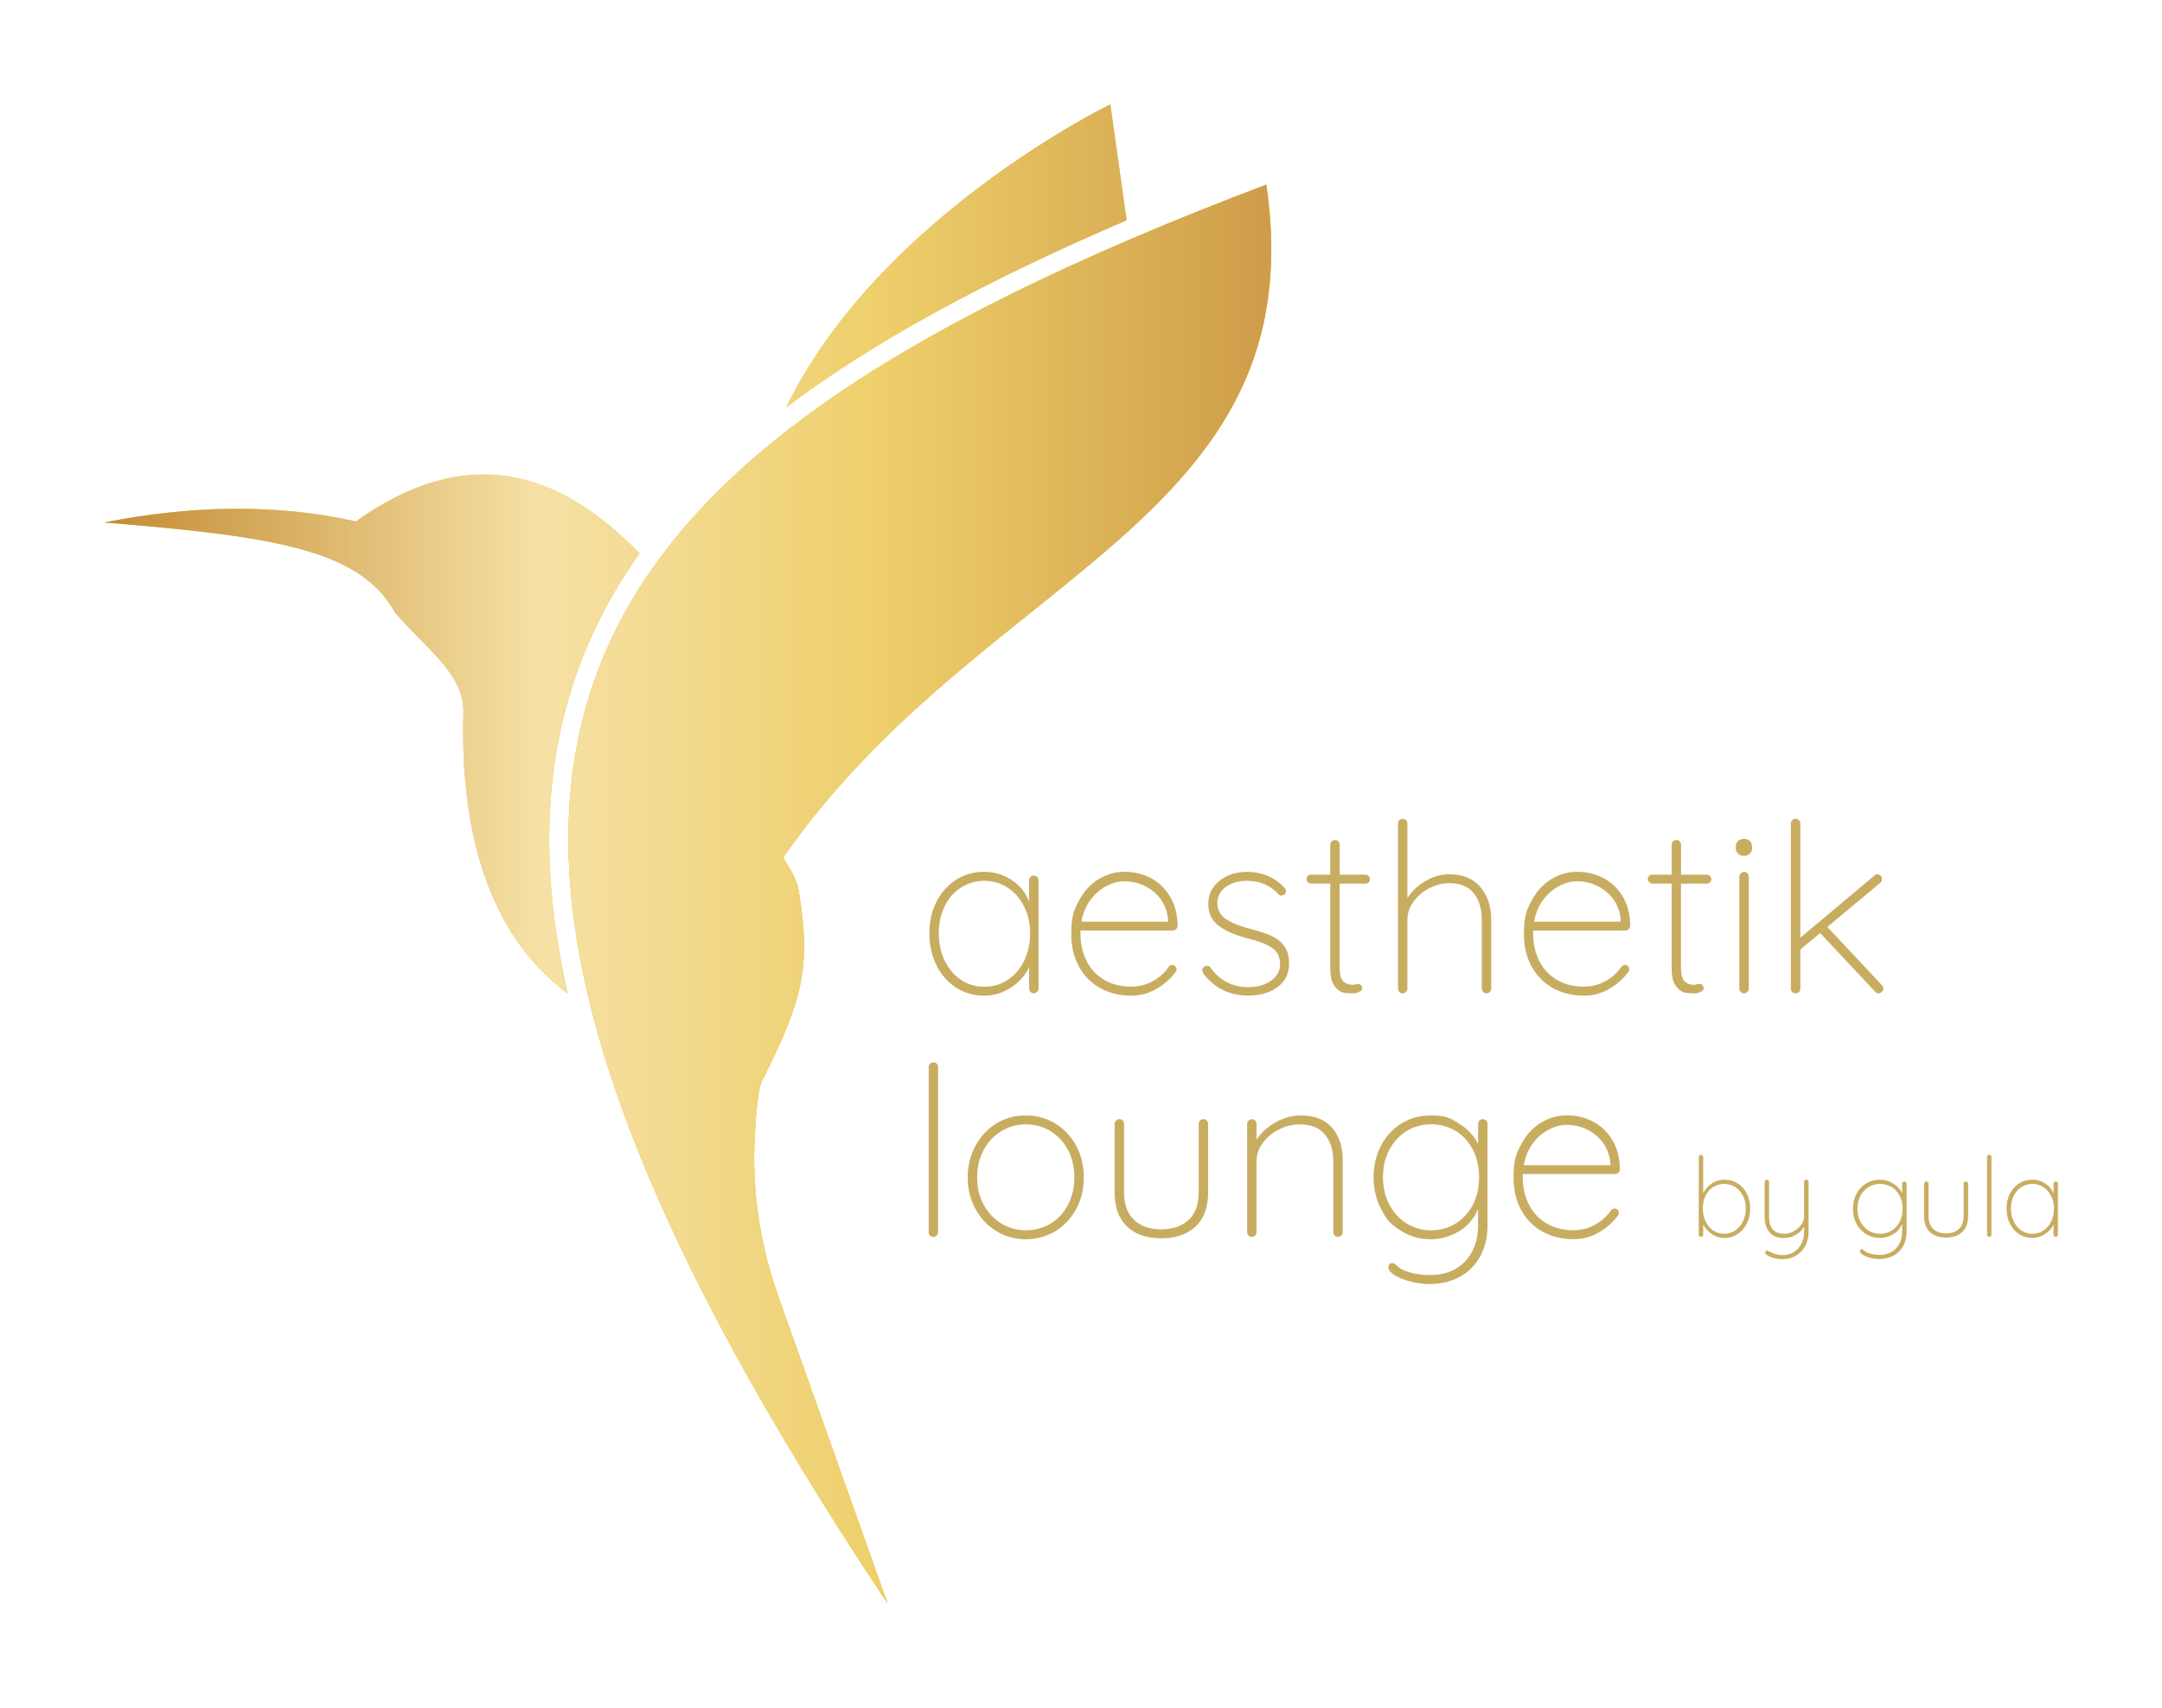 <?xml version="1.0" encoding="UTF-8"?>
<svg xmlns="http://www.w3.org/2000/svg" xmlns:xlink="http://www.w3.org/1999/xlink" width="200px" height="158px" viewBox="0 0 200 158" version="1.1">
<defs>
<clipPath id="clip1">
  <path d="M 9 43 L 60 43 L 60 92 L 9 92 Z M 9 43 "/>
</clipPath>
<clipPath id="clip2">
  <path d="M 32.922 48.234 C 25.496 46.574 17.703 46.742 9.629 48.332 C 25.543 49.621 33.312 50.871 36.527 56.637 C 39.453 60.082 42.961 62.348 42.863 65.918 C 42.43 81.309 47.809 88.43 52.52 91.918 C 50.074 81.203 50.262 71.879 52.938 63.516 C 54.324 59.188 56.379 55.102 59.164 51.199 C 54.727 46.637 49.965 43.895 44.719 43.895 C 41.043 43.895 37.129 45.238 32.922 48.242 "/>
</clipPath>
<linearGradient id="linear0" gradientUnits="userSpaceOnUse" x1="1310.32" y1="-14.17" x2="1312.13" y2="-14.17" gradientTransform="matrix(59.471,0,0,-59.595,-77915.942,-776.384)">
<stop offset="0" style="stop-color:rgb(76.863%,55.294%,21.176%);stop-opacity:1;"/>
<stop offset="0.37" style="stop-color:rgb(96.471%,88.235%,64.706%);stop-opacity:1;"/>
<stop offset="0.66" style="stop-color:rgb(93.333%,81.176%,41.961%);stop-opacity:1;"/>
<stop offset="1" style="stop-color:rgb(80.784%,61.176%,28.627%);stop-opacity:1;"/>
</linearGradient>
<clipPath id="clip3">
  <path d="M 72 9 L 105 9 L 105 38 L 72 38 Z M 72 9 "/>
</clipPath>
<clipPath id="clip4">
  <path d="M 72.73 37.68 C 80.703 31.672 91.082 26 104.223 20.379 L 102.711 9.656 C 102.711 9.656 81.285 20.055 72.73 37.684 "/>
</clipPath>
<linearGradient id="linear1" gradientUnits="userSpaceOnUse" x1="1310.32" y1="-13.42" x2="1312.13" y2="-13.42" gradientTransform="matrix(59.471,0,0,-59.595,-77915.942,-776.384)">
<stop offset="0" style="stop-color:rgb(76.863%,55.294%,21.176%);stop-opacity:1;"/>
<stop offset="0.37" style="stop-color:rgb(96.471%,88.235%,64.706%);stop-opacity:1;"/>
<stop offset="0.66" style="stop-color:rgb(93.333%,81.176%,41.961%);stop-opacity:1;"/>
<stop offset="1" style="stop-color:rgb(80.784%,61.176%,28.627%);stop-opacity:1;"/>
</linearGradient>
<clipPath id="clip5">
  <path d="M 52 17 L 118 17 L 118 149 L 52 149 Z M 52 17 "/>
</clipPath>
<clipPath id="clip6">
  <path d="M 82.113 148.348 L 71.992 119.91 C 70.293 115.141 69.539 110.078 69.82 105.02 C 69.949 102.73 70.145 100.688 70.477 100.031 C 74.285 92.469 75.016 89.398 73.914 82.59 C 73.797 81.863 73.535 81.172 73.16 80.543 C 72.945 80.188 72.691 79.758 72.449 79.324 C 90.844 52.859 121.738 48.336 117.141 17.082 C 47.836 43.383 31.434 72.172 82.117 148.352 "/>
</clipPath>
<linearGradient id="linear2" gradientUnits="userSpaceOnUse" x1="1310.32" y1="-14.42" x2="1312.13" y2="-14.42" gradientTransform="matrix(59.471,0,0,-59.595,-77915.942,-776.384)">
<stop offset="0" style="stop-color:rgb(76.863%,55.294%,21.176%);stop-opacity:1;"/>
<stop offset="0.37" style="stop-color:rgb(96.471%,88.235%,64.706%);stop-opacity:1;"/>
<stop offset="0.66" style="stop-color:rgb(93.333%,81.176%,41.961%);stop-opacity:1;"/>
<stop offset="1" style="stop-color:rgb(80.784%,61.176%,28.627%);stop-opacity:1;"/>
</linearGradient>
</defs>
<g id="surface1">
<path style=" stroke:none;fill-rule:nonzero;fill:rgb(91.765%,77.647%,29.804%);fill-opacity:1;" d="M 117.137 17.074 C 47.832 43.375 31.43 72.164 82.113 148.344 L 71.992 119.906 C 70.293 115.137 69.539 110.074 69.82 105.016 C 69.949 102.727 70.145 100.684 70.477 100.027 C 74.285 92.465 75.016 89.395 73.914 82.586 C 73.797 81.863 73.535 81.168 73.16 80.543 C 72.914 80.141 72.68 79.734 72.449 79.32 C 90.844 52.855 121.738 48.332 117.141 17.078 "/>
<path style=" stroke:none;fill-rule:nonzero;fill:rgb(91.765%,77.647%,29.804%);fill-opacity:1;" d="M 52.941 63.512 C 54.328 59.184 56.379 55.098 59.168 51.195 C 51.621 43.434 43.141 40.953 32.926 48.234 C 25.5 46.574 17.707 46.742 9.629 48.332 C 25.547 49.621 33.316 50.871 36.531 56.637 C 39.457 60.082 42.965 62.348 42.867 65.918 C 42.438 81.309 47.816 88.434 52.523 91.918 C 50.082 81.203 50.266 71.879 52.945 63.516 M 104.223 20.375 L 102.711 9.652 C 102.711 9.652 81.285 20.051 72.73 37.68 C 80.703 31.672 91.082 26 104.223 20.375 "/>
<path style=" stroke:none;fill-rule:nonzero;fill:rgb(91.765%,77.647%,29.804%);fill-opacity:1;" d="M 117.137 17.074 C 47.832 43.375 31.43 72.164 82.113 148.344 L 71.992 119.906 C 70.293 115.137 69.539 110.074 69.82 105.016 C 69.949 102.727 70.145 100.684 70.477 100.027 C 74.285 92.465 75.016 89.395 73.914 82.586 C 73.797 81.863 73.535 81.168 73.16 80.543 C 72.914 80.141 72.68 79.734 72.449 79.32 C 90.844 52.855 121.738 48.332 117.141 17.078 "/>
<g clip-path="url(#clip1)" clip-rule="nonzero">
<g clip-path="url(#clip2)" clip-rule="nonzero">
<path style=" stroke:none;fill-rule:nonzero;fill:url(#linear0);" d="M 9.629 43.891 L 59.168 43.891 L 59.168 91.91 L 9.629 91.91 Z M 9.629 43.891 "/>
</g>
</g>
<g clip-path="url(#clip3)" clip-rule="nonzero">
<g clip-path="url(#clip4)" clip-rule="nonzero">
<path style=" stroke:none;fill-rule:nonzero;fill:url(#linear1);" d="M 72.73 9.652 L 104.223 9.652 L 104.223 37.68 L 72.73 37.68 Z M 72.73 9.652 "/>
</g>
</g>
<g clip-path="url(#clip5)" clip-rule="nonzero">
<g clip-path="url(#clip6)" clip-rule="nonzero">
<path style=" stroke:none;fill-rule:nonzero;fill:url(#linear2);" d="M 31.426 17.074 L 121.73 17.074 L 121.73 148.344 L 31.426 148.344 Z M 31.426 17.074 "/>
</g>
</g>
<path style=" stroke:none;fill-rule:nonzero;fill:rgb(78.431%,67.843%,38.039%);fill-opacity:1;" d="M 95.957 81.133 C 96.035 81.219 96.074 81.324 96.074 81.438 L 96.074 91.449 C 96.074 91.566 96.031 91.668 95.945 91.754 C 95.855 91.844 95.754 91.887 95.641 91.887 C 95.512 91.887 95.406 91.844 95.324 91.754 C 95.242 91.668 95.203 91.566 95.203 91.449 L 95.203 89.484 C 94.84 90.227 94.285 90.852 93.527 91.352 C 92.773 91.855 91.938 92.105 91.023 92.105 C 90.109 92.105 89.199 91.855 88.43 91.352 C 87.66 90.852 87.059 90.16 86.625 89.281 C 86.191 88.398 85.973 87.414 85.973 86.32 C 85.973 85.23 86.195 84.273 86.637 83.41 C 87.074 82.543 87.684 81.867 88.453 81.379 C 89.223 80.891 90.078 80.648 91.02 80.648 C 91.961 80.648 92.812 80.895 93.566 81.391 C 94.32 81.883 94.867 82.547 95.199 83.375 L 95.199 81.438 C 95.199 81.32 95.238 81.215 95.32 81.133 C 95.402 81.043 95.504 81 95.637 81 C 95.773 81 95.875 81.043 95.957 81.133 M 93.234 90.633 C 93.883 90.207 94.387 89.613 94.75 88.855 C 95.113 88.098 95.293 87.254 95.293 86.324 C 95.293 85.395 95.109 84.625 94.75 83.883 C 94.387 83.141 93.883 82.555 93.234 82.125 C 92.59 81.699 91.867 81.48 91.07 81.48 C 90.273 81.48 89.551 81.691 88.902 82.105 C 88.258 82.516 87.754 83.094 87.391 83.828 C 87.027 84.562 86.848 85.395 86.848 86.328 C 86.848 87.262 87.027 88.102 87.391 88.859 C 87.754 89.617 88.254 90.211 88.895 90.637 C 89.531 91.066 90.258 91.281 91.07 91.281 C 91.879 91.281 92.59 91.066 93.234 90.637 M 108.73 89.391 C 108.805 89.473 108.84 89.559 108.84 89.66 C 108.84 89.766 108.812 89.852 108.75 89.922 C 108.27 90.562 107.66 91.098 106.965 91.492 C 106.254 91.898 105.492 92.105 104.68 92.105 C 103.59 92.105 102.625 91.871 101.785 91.406 C 100.941 90.938 100.285 90.277 99.812 89.418 C 99.34 88.559 99.102 87.562 99.102 86.426 C 99.102 84.727 99.332 84.242 99.785 83.363 C 100.246 82.48 100.848 81.809 101.602 81.344 C 102.359 80.879 103.164 80.645 104.02 80.645 C 104.879 80.645 105.672 80.828 106.406 81.199 C 107.137 81.57 107.734 82.125 108.199 82.867 C 108.664 83.609 108.914 84.523 108.941 85.617 C 108.941 85.734 108.898 85.84 108.812 85.938 C 108.723 86.031 108.621 86.078 108.508 86.078 L 99.949 86.078 L 99.949 86.359 C 99.949 87.262 100.129 88.09 100.492 88.84 C 100.855 89.586 101.391 90.18 102.105 90.617 C 102.816 91.051 103.672 91.27 104.672 91.27 C 105.371 91.27 106.027 91.102 106.645 90.758 C 107.262 90.414 107.746 89.984 108.09 89.461 C 108.191 89.328 108.316 89.262 108.461 89.262 C 108.562 89.262 108.648 89.301 108.723 89.383 M 102.379 81.953 C 101.82 82.234 101.328 82.66 100.898 83.219 C 100.473 83.777 100.184 84.457 100.035 85.258 L 108.051 85.258 L 108.051 85.059 C 107.977 84.316 107.742 83.68 107.344 83.148 C 106.945 82.621 106.449 82.219 105.863 81.938 C 105.273 81.66 104.66 81.523 104.02 81.523 C 103.484 81.523 102.934 81.664 102.375 81.949 M 111.211 89.73 C 111.211 89.625 111.266 89.531 111.383 89.445 C 111.457 89.371 111.543 89.336 111.645 89.336 C 111.789 89.336 111.906 89.395 111.992 89.512 C 112.836 90.719 114.012 91.32 115.52 91.32 C 116.289 91.32 116.965 91.129 117.547 90.738 C 118.125 90.355 118.418 89.836 118.418 89.18 C 118.418 88.527 118.164 88.012 117.656 87.676 C 117.148 87.34 116.453 87.062 115.562 86.844 C 114.387 86.555 113.461 86.164 112.785 85.68 C 112.113 85.191 111.773 84.504 111.773 83.617 C 111.773 82.73 112.117 82.051 112.797 81.488 C 113.477 80.93 114.355 80.648 115.434 80.648 C 116.027 80.648 116.617 80.766 117.207 80.996 C 117.797 81.23 118.328 81.602 118.809 82.109 C 118.91 82.199 118.961 82.301 118.961 82.414 C 118.961 82.547 118.906 82.664 118.809 82.766 C 118.691 82.824 118.598 82.852 118.527 82.852 C 118.422 82.852 118.336 82.812 118.266 82.723 C 117.512 81.891 116.535 81.477 115.348 81.477 C 114.578 81.477 113.93 81.668 113.398 82.043 C 112.871 82.422 112.605 82.945 112.605 83.613 C 112.648 84.238 112.934 84.723 113.469 85.062 C 113.996 85.406 114.777 85.707 115.809 85.969 C 116.551 86.16 117.164 86.363 117.652 86.59 C 118.137 86.816 118.527 87.129 118.816 87.539 C 119.105 87.949 119.25 88.477 119.25 89.133 C 119.25 90.047 118.898 90.773 118.195 91.301 C 117.488 91.832 116.57 92.098 115.438 92.098 C 113.785 92.098 112.426 91.445 111.367 90.133 C 111.266 89.973 111.215 89.836 111.215 89.719 M 126.605 81.043 C 126.691 81.133 126.734 81.227 126.734 81.324 C 126.734 81.441 126.695 81.543 126.617 81.621 C 126.535 81.699 126.438 81.738 126.324 81.738 L 123.926 81.738 L 123.926 89.508 C 123.926 90.145 124.039 90.574 124.266 90.781 C 124.492 90.996 124.777 91.102 125.125 91.102 C 125.184 91.102 125.27 91.086 125.379 91.059 C 125.488 91.031 125.578 91.016 125.648 91.016 C 125.75 91.016 125.836 91.055 125.91 91.137 C 125.984 91.219 126.02 91.305 126.02 91.41 C 126.02 91.539 125.93 91.652 125.758 91.746 C 125.586 91.844 125.379 91.891 125.148 91.891 C 124.785 91.891 124.48 91.863 124.234 91.812 C 123.988 91.762 123.73 91.562 123.461 91.223 C 123.191 90.879 123.059 90.324 123.059 89.551 L 123.059 81.738 L 121.273 81.738 C 121.172 81.738 121.078 81.699 120.992 81.609 C 120.906 81.52 120.863 81.43 120.863 81.324 C 120.863 81.211 120.898 81.109 120.98 81.031 C 121.062 80.953 121.156 80.914 121.273 80.914 L 123.059 80.914 L 123.059 78.141 C 123.059 78.023 123.102 77.922 123.191 77.836 C 123.277 77.75 123.379 77.707 123.492 77.707 C 123.625 77.707 123.73 77.75 123.812 77.836 C 123.891 77.926 123.93 78.027 123.93 78.141 L 123.93 80.914 L 126.324 80.914 C 126.43 80.914 126.523 80.953 126.609 81.043 M 136.949 82.059 C 137.613 82.852 137.949 83.855 137.949 85.082 L 137.949 91.449 C 137.949 91.566 137.906 91.668 137.82 91.754 C 137.73 91.844 137.629 91.887 137.516 91.887 C 137.387 91.887 137.281 91.844 137.199 91.754 C 137.117 91.668 137.078 91.566 137.078 91.449 L 137.078 85.082 C 137.078 84.078 136.832 83.262 136.336 82.637 C 135.844 82.012 135.09 81.699 134.074 81.699 C 133.449 81.699 132.836 81.852 132.23 82.16 C 131.629 82.465 131.137 82.883 130.762 83.406 C 130.383 83.93 130.195 84.488 130.195 85.082 L 130.195 91.453 C 130.195 91.57 130.152 91.672 130.066 91.758 C 129.977 91.848 129.875 91.891 129.762 91.891 C 129.633 91.891 129.527 91.848 129.445 91.758 C 129.363 91.668 129.324 91.57 129.324 91.453 L 129.324 76.18 C 129.324 76.062 129.367 75.961 129.457 75.875 C 129.543 75.785 129.641 75.746 129.758 75.746 C 129.891 75.746 129.996 75.785 130.074 75.875 C 130.156 75.965 130.195 76.066 130.195 76.18 L 130.195 83.074 C 130.602 82.438 131.168 81.91 131.883 81.492 C 132.602 81.078 133.328 80.871 134.07 80.871 C 135.316 80.871 136.273 81.266 136.945 82.059 M 150.605 89.391 C 150.68 89.473 150.715 89.559 150.715 89.66 C 150.715 89.766 150.684 89.852 150.625 89.922 C 150.145 90.562 149.535 91.098 148.84 91.492 C 148.129 91.898 147.367 92.105 146.555 92.105 C 145.465 92.105 144.5 91.871 143.656 91.406 C 142.816 90.938 142.16 90.277 141.688 89.418 C 141.215 88.559 140.977 87.562 140.977 86.426 C 140.977 84.727 141.207 84.242 141.66 83.363 C 142.121 82.48 142.723 81.809 143.477 81.344 C 144.234 80.879 145.039 80.645 145.895 80.645 C 146.75 80.645 147.547 80.828 148.281 81.199 C 149.012 81.57 149.609 82.125 150.074 82.867 C 150.539 83.609 150.789 84.523 150.816 85.617 C 150.816 85.734 150.773 85.84 150.684 85.938 C 150.598 86.031 150.496 86.078 150.383 86.078 L 141.824 86.078 L 141.824 86.359 C 141.824 87.262 142.004 88.09 142.367 88.84 C 142.73 89.586 143.266 90.18 143.98 90.617 C 144.691 91.051 145.547 91.27 146.547 91.27 C 147.246 91.27 147.902 91.102 148.52 90.758 C 149.137 90.414 149.621 89.984 149.965 89.461 C 150.066 89.328 150.191 89.262 150.336 89.262 C 150.438 89.262 150.523 89.301 150.598 89.383 M 144.254 81.953 C 143.695 82.234 143.203 82.66 142.773 83.219 C 142.344 83.777 142.055 84.457 141.91 85.258 L 149.926 85.258 L 149.926 85.059 C 149.852 84.316 149.617 83.68 149.219 83.148 C 148.82 82.621 148.324 82.219 147.734 81.938 C 147.148 81.66 146.531 81.523 145.895 81.523 C 145.359 81.523 144.809 81.664 144.25 81.949 M 158.184 81.043 C 158.27 81.133 158.312 81.227 158.312 81.324 C 158.312 81.441 158.273 81.543 158.191 81.621 C 158.109 81.699 158.016 81.738 157.898 81.738 L 155.504 81.738 L 155.504 89.508 C 155.504 90.145 155.617 90.574 155.844 90.781 C 156.07 90.996 156.355 91.102 156.703 91.102 C 156.762 91.102 156.844 91.086 156.953 91.059 C 157.062 91.031 157.156 91.016 157.227 91.016 C 157.328 91.016 157.414 91.055 157.488 91.137 C 157.562 91.219 157.598 91.305 157.598 91.41 C 157.598 91.539 157.508 91.652 157.336 91.746 C 157.164 91.844 156.957 91.891 156.727 91.891 C 156.363 91.891 156.059 91.863 155.812 91.812 C 155.562 91.762 155.309 91.562 155.039 91.223 C 154.77 90.879 154.637 90.324 154.637 89.551 L 154.637 81.738 L 152.852 81.738 C 152.75 81.738 152.652 81.699 152.57 81.609 C 152.484 81.52 152.438 81.43 152.438 81.324 C 152.438 81.211 152.477 81.109 152.559 81.031 C 152.641 80.953 152.734 80.914 152.852 80.914 L 154.637 80.914 L 154.637 78.141 C 154.637 78.023 154.68 77.922 154.766 77.836 C 154.855 77.75 154.957 77.707 155.07 77.707 C 155.199 77.707 155.309 77.75 155.387 77.836 C 155.469 77.926 155.508 78.027 155.508 78.141 L 155.508 80.914 L 157.902 80.914 C 158.004 80.914 158.102 80.953 158.184 81.043 M 160.781 78.973 C 160.645 78.84 160.574 78.676 160.574 78.469 L 160.574 78.297 C 160.574 78.09 160.648 77.926 160.793 77.793 C 160.938 77.664 161.129 77.598 161.355 77.598 C 161.562 77.598 161.73 77.664 161.867 77.793 C 162.008 77.926 162.078 78.09 162.078 78.297 L 162.078 78.469 C 162.078 78.676 162.008 78.84 161.867 78.973 C 161.73 79.102 161.551 79.168 161.336 79.168 C 161.102 79.168 160.918 79.102 160.781 78.973 M 161.641 91.758 C 161.555 91.848 161.453 91.891 161.34 91.891 C 161.207 91.891 161.102 91.848 161.023 91.758 C 160.941 91.668 160.902 91.57 160.902 91.453 L 160.902 81.09 C 160.902 80.973 160.945 80.871 161.031 80.785 C 161.121 80.699 161.219 80.656 161.336 80.656 C 161.465 80.656 161.57 80.695 161.652 80.785 C 161.734 80.875 161.773 80.977 161.773 81.09 L 161.773 91.453 C 161.773 91.57 161.73 91.672 161.641 91.758 M 174.23 91.453 C 174.23 91.586 174.176 91.691 174.066 91.773 C 173.957 91.855 173.867 91.891 173.797 91.891 C 173.68 91.891 173.57 91.844 173.469 91.742 L 168.375 86.309 L 166.543 87.836 L 166.543 91.457 C 166.543 91.574 166.504 91.676 166.422 91.762 C 166.34 91.848 166.238 91.891 166.105 91.891 C 165.973 91.891 165.867 91.852 165.789 91.762 C 165.707 91.672 165.668 91.574 165.668 91.457 L 165.668 76.184 C 165.668 76.066 165.707 75.965 165.789 75.879 C 165.867 75.789 165.973 75.746 166.105 75.746 C 166.238 75.746 166.34 75.789 166.422 75.879 C 166.504 75.969 166.543 76.07 166.543 76.184 L 166.543 86.746 L 173.379 81.008 C 173.469 80.918 173.559 80.879 173.66 80.879 C 173.777 80.879 173.879 80.918 173.965 81.008 C 174.055 81.098 174.094 81.207 174.094 81.336 C 174.094 81.469 174.043 81.578 173.945 81.664 L 169.043 85.746 L 174.094 91.137 C 174.184 91.223 174.227 91.336 174.227 91.465 M 86.648 114.289 C 86.562 114.375 86.457 114.418 86.348 114.418 C 86.215 114.418 86.109 114.375 86.027 114.289 C 85.945 114.199 85.91 114.102 85.91 113.984 L 85.91 98.707 C 85.91 98.59 85.949 98.488 86.039 98.402 C 86.129 98.312 86.227 98.27 86.344 98.27 C 86.473 98.27 86.578 98.312 86.66 98.402 C 86.742 98.488 86.781 98.59 86.781 98.707 L 86.781 113.984 C 86.781 114.102 86.738 114.203 86.648 114.289 M 99.562 111.836 C 99.094 112.699 98.453 113.383 97.633 113.883 C 96.812 114.387 95.902 114.637 94.902 114.637 C 93.898 114.637 92.988 114.387 92.168 113.883 C 91.344 113.383 90.699 112.695 90.23 111.824 C 89.758 110.949 89.52 109.98 89.52 108.922 C 89.52 107.859 89.758 106.871 90.23 105.996 C 90.703 105.125 91.344 104.438 92.156 103.938 C 92.969 103.434 93.883 103.184 94.902 103.184 C 95.918 103.184 96.812 103.434 97.633 103.938 C 98.453 104.438 99.094 105.125 99.562 105.996 C 100.027 106.871 100.258 107.844 100.258 108.922 C 100.258 110 100.027 110.969 99.562 111.836 M 98.809 106.41 C 98.426 105.668 97.891 105.086 97.207 104.656 C 96.527 104.227 95.754 104.012 94.902 104.012 C 94.047 104.012 93.293 104.227 92.605 104.656 C 91.914 105.082 91.371 105.668 90.98 106.41 C 90.59 107.152 90.391 107.988 90.391 108.922 C 90.391 109.855 90.59 110.668 90.98 111.41 C 91.371 112.152 91.914 112.734 92.605 113.168 C 93.297 113.594 94.062 113.809 94.902 113.809 C 95.738 113.809 96.527 113.598 97.207 113.176 C 97.887 112.758 98.426 112.172 98.809 111.422 C 99.195 110.672 99.387 109.836 99.387 108.922 C 99.387 108.004 99.199 107.152 98.809 106.41 M 111.637 103.66 C 111.719 103.75 111.758 103.852 111.758 103.965 L 111.758 110.312 C 111.758 111.695 111.367 112.746 110.594 113.469 C 109.816 114.188 108.758 114.551 107.426 114.551 C 106.09 114.551 105.035 114.188 104.266 113.469 C 103.496 112.746 103.113 111.695 103.113 110.312 L 103.113 103.965 C 103.113 103.848 103.156 103.746 103.242 103.66 C 103.332 103.574 103.43 103.531 103.547 103.531 C 103.676 103.531 103.785 103.574 103.863 103.66 C 103.945 103.75 103.984 103.852 103.984 103.965 L 103.984 110.312 C 103.984 111.406 104.289 112.246 104.898 112.836 C 105.508 113.426 106.352 113.719 107.426 113.719 C 108.496 113.719 109.359 113.426 109.973 112.836 C 110.582 112.246 110.887 111.406 110.887 110.312 L 110.887 103.965 C 110.887 103.848 110.922 103.746 111.004 103.66 C 111.086 103.574 111.188 103.531 111.324 103.531 C 111.457 103.531 111.559 103.574 111.641 103.66 M 123.23 104.324 C 123.887 105.09 124.211 106.082 124.211 107.305 L 124.211 113.984 C 124.211 114.102 124.172 114.203 124.082 114.289 C 123.996 114.371 123.891 114.418 123.777 114.418 C 123.648 114.418 123.543 114.375 123.461 114.289 C 123.379 114.199 123.34 114.102 123.34 113.984 L 123.34 107.395 C 123.34 106.402 123.082 105.594 122.57 104.961 C 122.055 104.328 121.273 104.012 120.227 104.012 C 119.59 104.012 118.961 104.164 118.344 104.469 C 117.727 104.773 117.223 105.191 116.828 105.715 C 116.438 106.238 116.238 106.801 116.238 107.395 L 116.238 113.984 C 116.238 114.102 116.199 114.203 116.109 114.289 C 116.02 114.371 115.918 114.418 115.805 114.418 C 115.676 114.418 115.57 114.375 115.488 114.289 C 115.406 114.199 115.367 114.102 115.367 113.984 L 115.367 103.969 C 115.367 103.852 115.41 103.75 115.5 103.664 C 115.586 103.578 115.688 103.535 115.801 103.535 C 115.934 103.535 116.039 103.574 116.121 103.664 C 116.203 103.754 116.238 103.855 116.238 103.969 L 116.238 105.434 C 116.66 104.777 117.254 104.238 118.016 103.816 C 118.777 103.395 119.543 103.184 120.312 103.184 C 121.602 103.184 122.574 103.566 123.23 104.328 M 137.484 103.66 C 137.566 103.75 137.605 103.852 137.605 103.965 L 137.605 113.348 C 137.605 114.453 137.379 115.41 136.93 116.227 C 136.48 117.043 135.848 117.672 135.035 118.117 C 134.223 118.559 133.293 118.781 132.25 118.781 C 131.668 118.781 131.082 118.707 130.484 118.551 C 129.891 118.398 129.398 118.199 129.016 117.961 C 128.629 117.719 128.438 117.477 128.438 117.23 C 128.438 117.113 128.469 117.016 128.535 116.945 C 128.602 116.871 128.691 116.836 128.805 116.836 C 128.895 116.836 129.023 116.91 129.199 117.055 C 129.402 117.262 129.625 117.414 129.871 117.516 C 130.586 117.805 131.387 117.949 132.289 117.949 C 133.652 117.949 134.734 117.527 135.535 116.684 C 136.332 115.84 136.73 114.727 136.73 113.348 L 136.73 111.84 C 136.336 112.77 135.73 113.473 134.914 113.938 C 134.09 114.402 133.234 114.637 132.332 114.637 C 131.348 114.637 130.449 114.387 129.645 113.883 C 128.438 113.133 128.211 112.695 127.75 111.824 C 127.293 110.949 127.066 109.977 127.066 108.898 C 127.066 107.82 127.297 106.852 127.75 105.977 C 128.211 105.102 128.84 104.422 129.645 103.926 C 130.449 103.43 131.348 103.184 132.332 103.184 C 133.816 103.184 134.195 103.441 135 103.957 C 135.805 104.473 136.383 105.098 136.734 105.824 L 136.734 103.969 C 136.734 103.852 136.773 103.75 136.852 103.664 C 136.934 103.578 137.035 103.535 137.172 103.535 C 137.305 103.535 137.406 103.574 137.488 103.664 M 134.656 113.184 C 135.328 112.77 135.859 112.191 136.246 111.449 C 136.629 110.707 136.824 109.855 136.824 108.895 C 136.824 107.938 136.633 107.086 136.246 106.344 C 135.863 105.602 135.332 105.027 134.656 104.617 C 133.98 104.211 133.223 104.008 132.379 104.008 C 131.535 104.008 130.777 104.219 130.105 104.641 C 129.43 105.062 128.898 105.645 128.512 106.387 C 128.129 107.129 127.934 107.965 127.934 108.895 C 127.934 109.828 128.125 110.664 128.512 111.406 C 128.898 112.148 129.426 112.734 130.105 113.164 C 130.777 113.59 131.535 113.809 132.379 113.809 C 133.223 113.809 133.98 113.598 134.656 113.184 M 149.645 111.918 C 149.719 112 149.754 112.09 149.754 112.191 C 149.754 112.293 149.727 112.379 149.664 112.453 C 149.184 113.094 148.578 113.629 147.879 114.023 C 147.168 114.43 146.406 114.633 145.594 114.633 C 144.504 114.633 143.543 114.402 142.699 113.934 C 141.855 113.473 141.199 112.805 140.727 111.945 C 140.254 111.09 140.016 110.09 140.016 108.957 C 140.016 107.254 140.246 106.773 140.703 105.891 C 141.16 105.012 141.762 104.34 142.52 103.875 C 143.273 103.41 144.078 103.176 144.934 103.176 C 145.793 103.176 146.586 103.359 147.32 103.73 C 148.055 104.102 148.648 104.656 149.117 105.398 C 149.582 106.145 149.828 107.059 149.855 108.152 C 149.855 108.266 149.812 108.375 149.727 108.469 C 149.637 108.562 149.535 108.609 149.422 108.609 L 140.863 108.609 L 140.863 108.895 C 140.863 109.793 141.043 110.621 141.406 111.367 C 141.77 112.117 142.309 112.711 143.02 113.145 C 143.73 113.582 144.586 113.801 145.586 113.801 C 146.285 113.801 146.941 113.629 147.559 113.285 C 148.176 112.945 148.66 112.512 149.008 111.988 C 149.109 111.859 149.23 111.793 149.375 111.793 C 149.48 111.793 149.562 111.836 149.637 111.91 M 143.297 104.48 C 142.742 104.766 142.246 105.188 141.816 105.746 C 141.391 106.305 141.102 106.988 140.957 107.785 L 148.973 107.785 L 148.973 107.594 C 148.898 106.852 148.66 106.215 148.262 105.684 C 147.863 105.152 147.371 104.75 146.781 104.469 C 146.191 104.195 145.578 104.059 144.938 104.059 C 144.402 104.059 143.852 104.199 143.293 104.48 M 160.75 109.473 C 161.113 109.703 161.395 110.02 161.602 110.426 C 161.805 110.832 161.906 111.293 161.906 111.797 C 161.906 112.305 161.805 112.766 161.594 113.18 C 161.387 113.594 161.098 113.922 160.734 114.16 C 160.379 114.398 159.957 114.523 159.527 114.52 C 159.125 114.52 158.75 114.41 158.406 114.195 C 158.066 113.98 157.781 113.68 157.559 113.297 L 157.559 114.215 C 157.559 114.266 157.539 114.316 157.5 114.359 C 157.461 114.402 157.414 114.418 157.352 114.418 C 157.301 114.418 157.25 114.398 157.207 114.359 C 157.168 114.32 157.148 114.27 157.148 114.215 L 157.148 107.035 C 157.148 106.984 157.164 106.934 157.203 106.891 C 157.242 106.852 157.293 106.832 157.352 106.832 C 157.414 106.832 157.461 106.852 157.5 106.891 C 157.539 106.934 157.559 106.98 157.559 107.035 L 157.559 110.383 C 157.762 109.98 158.039 109.672 158.383 109.453 C 158.73 109.238 159.109 109.129 159.527 109.129 C 159.977 109.129 160.383 109.242 160.746 109.473 M 160.523 113.824 C 160.824 113.621 161.062 113.34 161.238 112.988 C 161.41 112.633 161.496 112.238 161.496 111.797 C 161.496 111.359 161.41 110.969 161.238 110.621 C 161.062 110.273 160.824 110.008 160.523 109.812 C 160.223 109.617 159.887 109.52 159.508 109.52 C 159.129 109.52 158.781 109.617 158.477 109.812 C 158.176 110.008 157.938 110.277 157.773 110.621 C 157.605 110.969 157.523 111.359 157.523 111.797 C 157.523 112.238 157.605 112.633 157.781 112.988 C 157.953 113.348 158.184 113.625 158.484 113.828 C 158.785 114.031 159.129 114.133 159.508 114.133 C 159.891 114.133 160.223 114.031 160.523 113.824 M 167.25 109.195 C 167.289 109.23 167.309 109.281 167.309 109.34 L 167.309 113.918 C 167.309 114.43 167.203 114.883 166.996 115.266 C 166.785 115.652 166.496 115.953 166.133 116.16 C 165.766 116.371 165.355 116.477 164.887 116.477 C 164.59 116.477 164.312 116.441 164.062 116.367 C 163.812 116.293 163.605 116.199 163.43 116.082 C 163.309 116.004 163.27 115.91 163.316 115.809 C 163.363 115.727 163.426 115.684 163.492 115.684 C 163.527 115.684 163.555 115.695 163.582 115.715 C 163.746 115.816 163.941 115.91 164.172 115.988 C 164.402 116.066 164.645 116.105 164.906 116.105 C 165.293 116.105 165.641 116.012 165.938 115.828 C 166.238 115.645 166.473 115.387 166.641 115.055 C 166.809 114.723 166.891 114.344 166.891 113.918 L 166.891 113.457 C 166.734 113.766 166.484 114.02 166.137 114.219 C 165.793 114.422 165.434 114.523 165.066 114.523 C 164.449 114.523 163.992 114.348 163.691 113.992 C 163.391 113.645 163.242 113.156 163.242 112.543 L 163.242 109.34 C 163.242 109.285 163.258 109.234 163.297 109.195 C 163.336 109.152 163.387 109.129 163.445 109.129 C 163.535 109.129 163.555 109.152 163.594 109.195 C 163.633 109.23 163.648 109.281 163.648 109.34 L 163.648 112.543 C 163.648 113.602 164.121 114.133 165.066 114.133 C 165.355 114.133 165.648 114.055 165.93 113.902 C 166.211 113.746 166.445 113.547 166.621 113.301 C 166.797 113.055 166.887 112.805 166.887 112.543 L 166.887 109.34 C 166.887 109.285 166.906 109.234 166.945 109.195 C 166.984 109.152 167.031 109.129 167.094 109.129 C 167.184 109.129 167.203 109.152 167.242 109.195 M 176.316 109.355 C 176.355 109.395 176.375 109.445 176.375 109.496 L 176.375 113.914 C 176.375 114.434 176.27 114.887 176.059 115.266 C 175.852 115.645 175.543 115.953 175.164 116.152 C 174.781 116.363 174.348 116.469 173.852 116.469 C 173.578 116.469 173.301 116.434 173.023 116.359 C 172.742 116.285 172.512 116.195 172.332 116.082 C 172.152 115.969 172.059 115.855 172.059 115.742 C 172.059 115.684 172.074 115.641 172.105 115.605 C 172.137 115.57 172.18 115.555 172.234 115.555 C 172.273 115.555 172.336 115.586 172.418 115.656 C 172.512 115.75 172.617 115.82 172.734 115.871 C 173.07 116.008 173.445 116.078 173.871 116.078 C 174.512 116.078 175.02 115.879 175.398 115.48 C 175.77 115.086 175.961 114.562 175.961 113.914 L 175.961 113.207 C 175.777 113.645 175.492 113.973 175.105 114.191 C 174.719 114.41 174.312 114.52 173.891 114.52 C 173.426 114.52 173.004 114.402 172.625 114.168 C 172.246 113.93 171.938 113.594 171.73 113.195 C 171.516 112.785 171.406 112.324 171.406 111.82 C 171.406 111.316 171.516 110.855 171.73 110.445 C 171.945 110.035 172.242 109.715 172.625 109.48 C 173.004 109.246 173.426 109.129 173.891 109.129 C 174.355 109.129 174.766 109.254 175.148 109.492 C 175.523 109.738 175.797 110.031 175.961 110.375 L 175.961 109.5 C 175.961 109.449 175.98 109.398 176.02 109.359 C 176.059 109.316 176.105 109.301 176.168 109.301 C 176.227 109.301 176.277 109.32 176.316 109.359 M 174.988 113.84 C 175.305 113.645 175.555 113.371 175.734 113.023 C 175.914 112.672 176.008 112.273 176.008 111.82 C 176.008 111.367 175.914 110.969 175.734 110.617 C 175.555 110.27 175.305 110 174.988 109.809 C 174.672 109.617 174.312 109.52 173.914 109.52 C 173.516 109.52 173.16 109.617 172.844 109.816 C 172.527 110.012 172.273 110.289 172.094 110.641 C 171.914 110.988 171.824 111.383 171.824 111.82 C 171.824 112.258 171.914 112.652 172.094 113 C 172.273 113.352 172.527 113.625 172.844 113.828 C 173.16 114.031 173.516 114.133 173.914 114.133 C 174.312 114.133 174.672 114.035 174.988 113.84 M 182.004 109.355 C 182.043 109.395 182.062 109.445 182.062 109.5 L 182.062 112.488 C 182.062 113.137 181.879 113.633 181.516 113.973 C 181.152 114.312 180.648 114.48 180.023 114.48 C 179.395 114.48 178.898 114.312 178.535 113.973 C 178.176 113.633 177.992 113.137 177.992 112.488 L 177.992 109.5 C 177.992 109.449 178.016 109.398 178.055 109.355 C 178.098 109.312 178.141 109.297 178.199 109.297 C 178.258 109.297 178.309 109.316 178.348 109.355 C 178.387 109.395 178.402 109.445 178.402 109.5 L 178.402 112.488 C 178.402 113 178.547 113.398 178.832 113.676 C 179.117 113.957 179.52 114.094 180.023 114.094 C 180.527 114.094 180.938 113.957 181.223 113.676 C 181.508 113.398 181.652 113.004 181.652 112.488 L 181.652 109.5 C 181.652 109.449 181.668 109.398 181.707 109.355 C 181.746 109.312 181.797 109.297 181.855 109.297 C 181.918 109.297 181.965 109.316 182.004 109.355 M 184.164 114.359 C 184.121 114.398 184.074 114.418 184.02 114.418 C 183.961 114.418 183.91 114.398 183.871 114.359 C 183.832 114.32 183.812 114.266 183.816 114.215 L 183.816 107.027 C 183.812 106.941 183.863 106.867 183.941 106.836 C 184.02 106.805 184.109 106.82 184.168 106.883 C 184.207 106.926 184.223 106.969 184.223 107.027 L 184.223 114.215 C 184.223 114.266 184.203 114.316 184.164 114.359 M 190.316 109.355 C 190.355 109.398 190.371 109.445 190.371 109.5 L 190.371 114.215 C 190.371 114.266 190.352 114.316 190.312 114.355 C 190.27 114.398 190.223 114.414 190.168 114.414 C 190.109 114.414 190.059 114.395 190.02 114.355 C 189.984 114.316 189.965 114.266 189.965 114.215 L 189.965 113.285 C 189.793 113.637 189.531 113.93 189.172 114.164 C 188.816 114.402 188.426 114.516 187.996 114.516 C 187.566 114.516 187.137 114.402 186.773 114.164 C 186.41 113.926 186.129 113.602 185.926 113.188 C 185.719 112.773 185.617 112.312 185.617 111.797 C 185.617 111.277 185.723 110.832 185.93 110.422 C 186.141 110.016 186.426 109.699 186.789 109.469 C 187.152 109.238 187.555 109.125 188 109.125 C 188.441 109.125 188.84 109.242 189.199 109.477 C 189.555 109.711 189.809 110.02 189.969 110.41 L 189.969 109.492 C 189.969 109.441 189.984 109.391 190.023 109.348 C 190.062 109.305 190.113 109.289 190.172 109.289 C 190.23 109.289 190.281 109.309 190.32 109.348 M 189.035 113.828 C 189.34 113.625 189.574 113.348 189.75 112.988 C 189.918 112.633 190.004 112.238 190.004 111.797 C 190.004 111.359 189.922 110.996 189.75 110.648 C 189.578 110.301 189.34 110.023 189.035 109.824 C 188.73 109.621 188.395 109.52 188.016 109.52 C 187.641 109.52 187.301 109.617 186.996 109.812 C 186.691 110.008 186.457 110.277 186.285 110.621 C 186.113 110.969 186.027 111.359 186.027 111.797 C 186.027 112.238 186.109 112.633 186.285 112.988 C 186.453 113.348 186.691 113.625 186.988 113.828 C 187.289 114.031 187.633 114.133 188.012 114.133 C 188.395 114.133 188.73 114.031 189.031 113.828 "/>
</g>
</svg>

